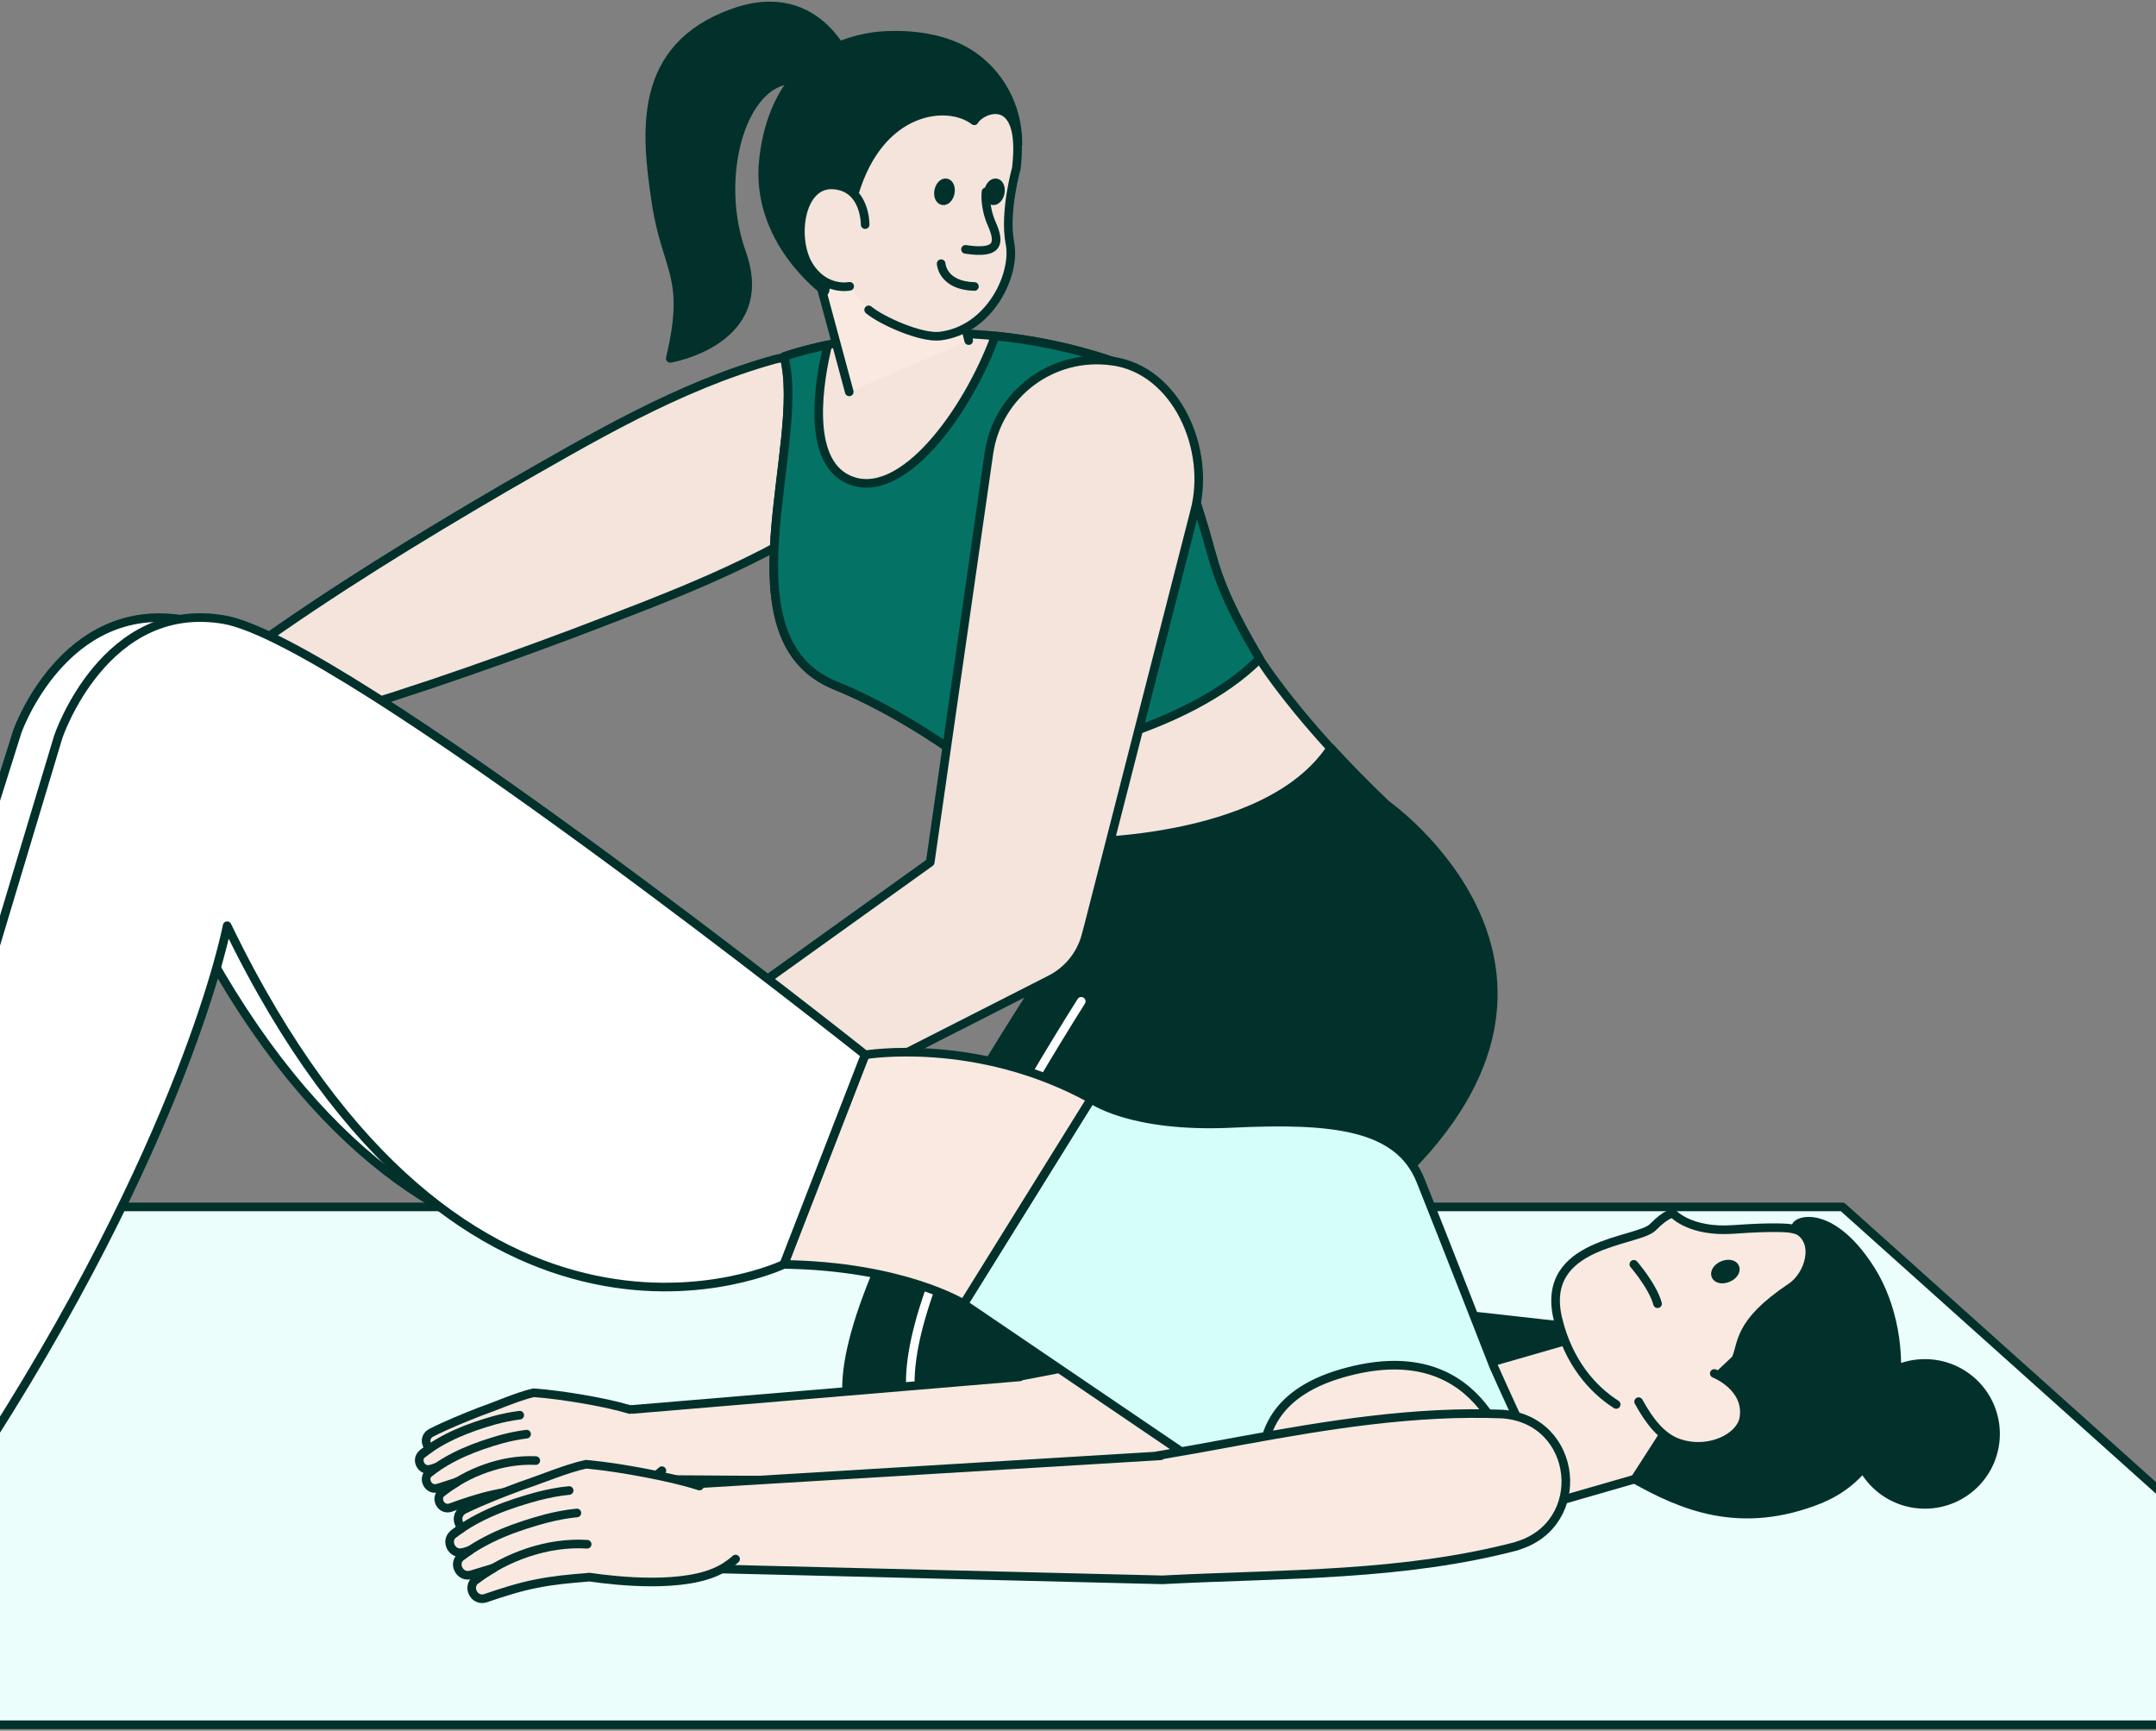 <svg width="375" height="301" viewBox="0 0 375 301" fill="none" xmlns="http://www.w3.org/2000/svg">
<rect x="0" y="0" width="375" height="301" fill="#808080" stroke="none"/>
<g clip-path="url(#clip0_2163_20596)">
<path d="M420.958 299.961H-73.851L-135.959 209.902H320.472L420.958 299.961Z" fill="#ECFEFC" stroke="#02312C" stroke-width="1.5" stroke-linecap="round" stroke-linejoin="round"/>
<path d="M148.019 11.95C148.019 11.95 142.937 -3.282 127.511 2.243C110.668 8.267 112.307 23.18 114.098 35.143C115.889 47.107 120.041 47.84 116.583 62.324C116.583 62.324 134.481 59.319 129.01 44.005C123.442 28.441 131.01 8.89 141.91 15.052L148.019 11.964V11.95Z" fill="#02312C" stroke="#02312C" stroke-width="1.5" stroke-linecap="round" stroke-linejoin="round"/>
<path d="M229.275 139.88C229.275 139.88 269.722 168.21 231.636 204.876L206.67 224.663L264.057 233.705L264.779 248.84C264.779 248.84 176.956 257.425 154.837 252.274C132.718 247.137 163.224 196.915 190.688 155.693L188.522 142.026L229.275 139.88Z" fill="#02312C" stroke="#02312C" stroke-width="1.5" stroke-linecap="round" stroke-linejoin="round"/>
<path d="M146.825 87.829C132.537 97.924 116.028 103.892 99.824 110.109C83.453 116.229 66.985 122.003 50.046 126.6C41.77 128.691 36.73 117.974 43.533 112.961C57.794 102.756 72.664 93.645 87.757 84.839C102.823 76.226 117.874 67.198 134.745 62.504C150.171 58.696 159.391 78.441 146.825 87.829Z" fill="#F4E4DC" stroke="#02312C" stroke-width="1.5" stroke-linecap="round" stroke-linejoin="round"/>
<path d="M136.369 62.02C136.369 62.02 162.64 52.369 193.465 62.795C193.465 62.795 201.824 63.377 210.682 96.193C212.196 101.788 214.543 106.897 219.069 114.568C219.069 114.568 225.748 125.368 241.008 139.866C241.008 139.866 205.587 154.793 185.578 146.499C185.578 146.499 165.778 127.542 145.27 119.207C125.15 111.037 140.382 77.126 136.356 62.02H136.369Z" fill="#F4E4DC" stroke="#02312C" stroke-width="1.5" stroke-linecap="round" stroke-linejoin="round"/>
<path d="M147.714 68.154L141.355 44.545H164.849L168.486 59.236" fill="#F9E9E1"/>
<path d="M147.714 68.154L141.355 44.545H164.849L168.486 59.236" stroke="#02312C" stroke-width="1.5" stroke-linecap="round" stroke-linejoin="round"/>
<path d="M188.064 174.15C164.945 210.899 147.242 247.759 166.598 252.259C188.717 257.396 278.886 246.43 278.886 246.43L278.164 231.295L218.431 224.635L243.396 204.848C281.483 168.182 241.036 139.852 241.036 139.852C237.356 136.348 234.19 133.081 231.469 130.104C220.111 147.26 185.606 146.484 185.606 146.484" fill="#02312C"/>
<path d="M188.064 174.15C164.945 210.899 147.242 247.759 166.598 252.259C188.717 257.396 278.886 246.43 278.886 246.43L278.164 231.295L218.431 224.635L243.396 204.848C281.483 168.182 241.036 139.852 241.036 139.852C237.356 136.348 234.19 133.081 231.469 130.104C220.111 147.26 185.606 146.484 185.606 146.484" stroke="#02312C" stroke-width="1.5" stroke-linecap="round" stroke-linejoin="round"/>
<path d="M188.064 174.15C164.945 210.9 147.242 247.76 166.598 252.26" stroke="white" stroke-width="1.5" stroke-linecap="round" stroke-linejoin="round"/>
<path d="M144.325 46.691L143.465 50.638C143.465 50.638 131.148 41.817 132.815 27.555C134.481 13.293 143.048 7.588 152.101 6.342C152.101 6.342 160.974 5.026 167.861 8.876C172.568 11.507 177.053 17.142 177.053 25.104L157.725 33.689L144.339 46.677L144.325 46.691Z" fill="#02312C" stroke="#02312C" stroke-width="1.5" stroke-linecap="round" stroke-linejoin="round"/>
<path d="M151.088 53.891C153.351 55.788 160.238 58.862 163.557 58.447C172.207 57.353 176.72 47.73 175.665 42.343C174.609 36.957 176.776 29.258 176.776 29.258C178.386 15.619 170.583 18.928 169.458 21.005C164.945 17.488 153.018 18.541 148.547 33.786L142.549 40.834C142.549 40.834 143.076 42.911 144.215 45.639" fill="#F4E4DC"/>
<path d="M151.088 53.891C153.351 55.788 160.238 58.862 163.557 58.447C172.207 57.353 176.72 47.73 175.665 42.343C174.609 36.957 176.776 29.258 176.776 29.258C178.386 15.619 170.583 18.928 169.458 21.005C164.945 17.488 153.018 18.541 148.547 33.786L142.549 40.834C142.549 40.834 143.076 42.911 144.215 45.639" stroke="#02312C" stroke-width="1.5" stroke-linecap="round" stroke-linejoin="round"/>
<path d="M171.499 33.356C171.499 33.356 171.138 35.835 172.513 38.964C173.887 42.094 173.915 44.295 167.931 43.368" fill="#F4E4DC"/>
<path d="M171.499 33.356C171.499 33.356 171.138 35.835 172.513 38.964C173.887 42.094 173.915 44.295 167.931 43.368" stroke="#02312C" stroke-width="1.5" stroke-linecap="round" stroke-linejoin="round"/>
<path d="M163.696 45.86C163.696 45.86 163.89 49.682 169.486 49.821" stroke="#02312C" stroke-width="1.5" stroke-linecap="round" stroke-linejoin="round"/>
<path d="M165.279 33.564C165.098 34.422 164.515 35.018 163.96 34.907C163.404 34.796 163.099 34.007 163.279 33.148C163.46 32.29 164.043 31.695 164.599 31.805C165.154 31.916 165.446 32.705 165.279 33.564Z" fill="#02312C" stroke="#02312C" stroke-width="1.5" stroke-linecap="round" stroke-linejoin="round"/>
<path d="M210.682 96.207C201.81 63.404 193.465 62.808 193.465 62.808C186.342 60.399 179.482 59.07 173.109 58.433C168.347 71.518 156.794 87.58 147.561 83.384C140.146 80.02 142.451 66.298 143.978 59.983C139.16 61.008 136.369 62.019 136.369 62.019C140.396 77.126 125.164 111.05 145.283 119.206C153.476 122.529 161.543 127.555 168.291 132.388C180.302 133.039 206.656 127.112 219.083 114.567C214.556 106.91 212.196 101.801 210.696 96.193L210.682 96.207Z" fill="#047366" stroke="#02312C" stroke-width="1.5" stroke-linecap="round" stroke-linejoin="round"/>
<path d="M173.97 33.565C173.79 34.423 173.207 35.019 172.651 34.908C172.096 34.797 171.804 34.008 171.971 33.149C172.138 32.291 172.735 31.695 173.29 31.806C173.845 31.917 174.137 32.706 173.97 33.565Z" fill="#02312C" stroke="#02312C" stroke-width="1.5" stroke-linecap="round" stroke-linejoin="round"/>
<path d="M150.477 39.062C150.477 39.062 150.56 32.595 145.02 32.166C139.119 31.695 137.841 41.402 140.618 46.068C143.409 50.734 147.783 49.793 147.783 49.793" fill="#F4E4DC"/>
<path d="M150.477 39.062C150.477 39.062 150.56 32.595 145.02 32.166C139.119 31.695 137.841 41.402 140.618 46.068C143.409 50.734 147.783 49.793 147.783 49.793" stroke="#02312C" stroke-width="1.5" stroke-linecap="round" stroke-linejoin="round"/>
<path d="M193.465 62.809C183.093 61.327 173.484 68.514 171.999 78.857L161.793 149.974L113.903 184.314C110.168 186.986 108.849 192.04 111.001 196.25C113.376 200.888 119.069 202.73 123.706 200.362L182.718 170.342C185.634 168.847 187.967 166.147 188.869 162.741L189.355 160.913L207.767 88.993C210.71 78.165 204.615 64.304 193.451 62.795L193.465 62.809Z" fill="#F4E4DC" stroke="#02312C" stroke-width="1.5" stroke-linecap="round" stroke-linejoin="round"/>
<path d="M129.219 214.818C129.219 214.818 73.706 240.365 32.384 158.586C32.384 158.586 25.414 194.325 -12.312 249.171L-33.167 242.165L3.017 127.209C3.017 127.209 11.043 104.349 31.856 107.769C52.67 111.203 143.354 180.021 143.354 180.021L129.219 214.818Z" fill="white" stroke="#02312C" stroke-width="1.5" stroke-linecap="round" stroke-linejoin="round"/>
<path d="M257.045 237.582L284.746 229.606L292.105 255.001L269.555 261.495L257.045 237.582Z" fill="#F9E9E1" stroke="#02312C" stroke-width="1.5" stroke-linecap="round" stroke-linejoin="round"/>
<path d="M230.081 251.803C213.405 256.511 195.993 256.483 178.845 257.646L177.984 257.716L111.502 257.286C103.157 256.968 101.227 246.057 109.572 245.157L177.387 239.466L176.526 239.535C180.761 238.746 184.982 237.901 189.203 237.042C201.866 234.495 214.627 232.155 227.609 232.432C238.828 233.068 240.675 248.452 230.067 251.803H230.081Z" fill="#F9E9E1" stroke="#02312C" stroke-width="1.5" stroke-linecap="round" stroke-linejoin="round"/>
<path d="M109.571 245.142C106.947 244.367 104.253 243.827 101.56 243.356C98.672 242.858 95.742 242.442 92.798 242.221C89.813 242.941 86.508 244.45 83.537 245.489C80.677 246.61 77.816 247.759 74.998 249.186C73.79 249.836 73.942 251.249 74.748 251.9C74.317 252.19 73.901 252.495 73.484 252.813C72.179 253.866 73.331 256.012 74.942 255.486H74.998C74.998 255.486 75.622 255.278 75.969 255.167C75.525 255.472 75.095 255.777 74.678 256.109C73.373 257.161 74.525 259.308 76.136 258.795H76.192C76.192 258.795 78.552 258.034 79.538 257.715C78.622 258.269 77.719 258.864 76.9 259.515C75.539 260.581 76.747 262.783 78.399 262.188C80.913 261.274 83.356 260.457 85.828 259.917C88.299 259.377 90.757 259.1 93.284 258.864C93.381 258.864 93.465 258.837 93.562 258.823C95.839 259.114 99.296 259.446 102.837 259.377C106.6 259.308 110.446 258.795 113.043 257.3C113.043 257.3 114.015 256.787 115.125 255.777" fill="#F9E9E1"/>
<path d="M109.571 245.142C106.947 244.367 104.253 243.827 101.56 243.356C98.672 242.858 95.742 242.442 92.798 242.221C89.813 242.941 86.508 244.45 83.537 245.489C80.677 246.61 77.816 247.759 74.998 249.186C73.79 249.836 73.942 251.249 74.748 251.9C74.317 252.19 73.901 252.495 73.484 252.813C72.179 253.866 73.331 256.012 74.942 255.486H74.998C74.998 255.486 75.622 255.278 75.969 255.167C75.525 255.472 75.095 255.777 74.678 256.109C73.373 257.161 74.525 259.308 76.136 258.795H76.192C76.192 258.795 78.552 258.034 79.538 257.715C78.622 258.269 77.719 258.864 76.9 259.515C75.539 260.581 76.747 262.783 78.399 262.188C80.913 261.274 83.356 260.457 85.828 259.917C88.299 259.377 90.757 259.1 93.284 258.864C93.381 258.864 93.465 258.837 93.562 258.823C95.839 259.114 99.296 259.446 102.837 259.377C106.6 259.308 110.446 258.795 113.043 257.3C113.043 257.3 114.015 256.787 115.125 255.777" stroke="#02312C" stroke-width="1.5" stroke-linecap="round" stroke-linejoin="round"/>
<path d="M73.498 252.827C77.164 249.947 81.551 248.271 85.967 247.011C87.425 246.623 88.897 246.305 90.396 246.125" stroke="#02312C" stroke-width="1.5" stroke-linecap="round" stroke-linejoin="round"/>
<path d="M74.692 256.123C78.358 253.243 82.746 251.567 87.161 250.307C88.619 249.919 90.091 249.601 91.591 249.421" stroke="#02312C" stroke-width="1.5" stroke-linecap="round" stroke-linejoin="round"/>
<path d="M76.899 259.529C79.135 257.771 81.718 256.345 84.495 255.375C87.272 254.392 90.243 253.88 93.187 254.018" stroke="#02312C" stroke-width="1.5" stroke-linecap="round" stroke-linejoin="round"/>
<path d="M259.892 237.859C259.892 237.859 250.936 214.915 247.104 205.36C243.271 195.806 231.969 194.518 214.279 195.377C196.59 196.222 189.772 191.126 189.772 191.126L167.611 226.767L213.751 258.089C213.751 258.089 271.888 260.207 270.583 259.57C269.278 258.933 259.906 237.873 259.906 237.873L259.892 237.859Z" fill="#D5FEF9" stroke="#02312C" stroke-width="1.5" stroke-linecap="round" stroke-linejoin="round"/>
<path d="M233.329 238.87C221.055 242.442 218.583 250.321 219.875 258.297C230.677 258.671 252.977 259.432 264.057 259.626C262.682 251.47 256.892 232.002 233.329 238.87Z" fill="#F9E9E1" stroke="#02312C" stroke-width="1.5" stroke-linecap="round" stroke-linejoin="round"/>
<path d="M281.108 244.256C276.929 241.583 272.805 236.875 270.986 229.44C267.681 215.897 284.871 216.077 287.481 213.433C290.092 210.788 291.036 211.079 291.036 211.079C291.036 211.079 293.979 214.36 301.477 213.82C309.045 213.267 311.364 213.64 311.364 213.64C320.375 215.164 319.917 226.823 315.251 242.968L303.296 252.287" fill="#F9E9E1"/>
<path d="M281.108 244.256C276.929 241.583 272.805 236.875 270.986 229.44C267.681 215.897 284.871 216.077 287.481 213.433C290.092 210.788 291.036 211.079 291.036 211.079C291.036 211.079 293.979 214.36 301.477 213.82C309.045 213.267 311.364 213.64 311.364 213.64C320.375 215.164 319.917 226.823 315.251 242.968L303.296 252.287" stroke="#02312C" stroke-width="1.5" stroke-linecap="round" stroke-linejoin="round"/>
<path d="M316.709 260.65C331.594 254.53 333.01 232.929 325.401 220.869C317.792 208.808 310.711 212.824 312.655 213.904C316.376 215.967 314.752 221.727 311.503 223.901C302.075 230.187 303.158 233.732 301.908 236.391L297.812 240.254L290.217 248.133L284.343 257.272C292.369 261.744 302.616 266.397 316.723 260.664L316.709 260.65Z" fill="#02312C" stroke="#02312C" stroke-width="1.5" stroke-linecap="round" stroke-linejoin="round"/>
<path d="M298.172 238.87C298.172 238.87 304.074 241.155 303.338 246.5C302.852 250.086 296.937 252.911 291.632 250.848C289.036 249.837 286.939 247.303 285.009 243.772" fill="#F9E9E1"/>
<path d="M298.172 238.87C298.172 238.87 304.074 241.155 303.338 246.5C302.852 250.086 296.937 252.911 291.632 250.848C289.036 249.837 286.939 247.303 285.009 243.772" stroke="#02312C" stroke-width="1.5" stroke-linecap="round" stroke-linejoin="round"/>
<path d="M300.561 222.225C299.631 222.627 298.673 222.461 298.423 221.865C298.173 221.27 298.7 220.453 299.631 220.065C300.561 219.664 301.519 219.83 301.769 220.425C302.033 221.021 301.491 221.838 300.561 222.225Z" fill="#02312C" stroke="#02312C" stroke-width="1.5" stroke-linecap="round" stroke-linejoin="round"/>
<path d="M284.177 219.886C284.177 219.886 287.495 223.721 288.301 226.74" stroke="#02312C" stroke-width="1.5" stroke-linecap="round" stroke-linejoin="round"/>
<path d="M334.927 261.633C328.137 261.703 322.583 256.275 322.513 249.504C322.444 242.733 327.887 237.194 334.677 237.125C341.467 237.055 347.021 242.483 347.09 249.254C347.159 256.025 341.716 261.564 334.927 261.633Z" fill="#02312C" stroke="#02312C" stroke-width="1.5" stroke-linecap="round" stroke-linejoin="round"/>
<path d="M263.849 268.889C244.062 274.096 223.499 273.694 203.213 274.705L202.199 274.76L123.706 272.836C113.848 272.282 110.766 258.989 120.638 258.103L201.893 253.187L200.88 253.243C205.892 252.398 210.905 251.498 215.904 250.556C230.913 247.815 246.034 245.322 261.349 245.932C274.582 246.915 276.443 265.137 263.849 268.862V268.889Z" fill="#F9E9E1" stroke="#02312C" stroke-width="1.5" stroke-linecap="round" stroke-linejoin="round"/>
<path d="M121.665 258.449C118.583 257.466 115.417 256.788 112.251 256.178C108.85 255.528 105.406 254.974 101.921 254.655C98.38 255.431 94.451 257.162 90.91 258.325C87.508 259.585 84.106 260.886 80.746 262.52C79.302 263.254 79.455 264.93 80.399 265.719C79.885 266.051 79.385 266.397 78.899 266.771C77.33 267.99 78.65 270.537 80.566 269.97H80.621C80.621 269.97 81.357 269.734 81.774 269.61C81.246 269.956 80.732 270.316 80.232 270.69C78.663 271.908 79.982 274.456 81.899 273.888H81.954C81.954 273.888 84.759 273.044 85.925 272.684C84.828 273.321 83.759 273.999 82.759 274.761C81.135 275.993 82.51 278.61 84.467 277.945C87.453 276.921 90.355 275.993 93.284 275.425C96.214 274.83 99.13 274.567 102.101 274.331C102.212 274.331 102.31 274.304 102.421 274.276C105.101 274.664 109.183 275.135 113.362 275.135C117.805 275.135 122.36 274.608 125.456 272.905C125.456 272.905 126.609 272.324 127.942 271.147" fill="#F9E9E1"/>
<path d="M121.665 258.449C118.583 257.466 115.417 256.788 112.251 256.178C108.85 255.528 105.406 254.974 101.921 254.655C98.38 255.431 94.451 257.162 90.91 258.325C87.508 259.585 84.106 260.886 80.746 262.52C79.302 263.254 79.455 264.93 80.399 265.719C79.885 266.051 79.385 266.397 78.899 266.771C77.33 267.99 78.65 270.537 80.566 269.97H80.621C80.621 269.97 81.357 269.734 81.774 269.61C81.246 269.956 80.732 270.316 80.232 270.69C78.663 271.908 79.982 274.456 81.899 273.888H81.954C81.954 273.888 84.759 273.044 85.925 272.684C84.828 273.321 83.759 273.999 82.759 274.761C81.135 275.993 82.51 278.61 84.467 277.945C87.453 276.921 90.355 275.993 93.284 275.425C96.214 274.83 99.13 274.567 102.101 274.331C102.212 274.331 102.31 274.304 102.421 274.276C105.101 274.664 109.183 275.135 113.362 275.135C117.805 275.135 122.36 274.608 125.456 272.905C125.456 272.905 126.609 272.324 127.942 271.147" stroke="#02312C" stroke-width="1.5" stroke-linecap="round" stroke-linejoin="round"/>
<path d="M78.899 266.771C83.287 263.448 88.508 261.565 93.743 260.166C95.464 259.737 97.214 259.391 98.991 259.225" stroke="#02312C" stroke-width="1.5" stroke-linecap="round" stroke-linejoin="round"/>
<path d="M80.247 270.675C84.634 267.352 89.855 265.469 95.09 264.07C96.811 263.641 98.561 263.295 100.338 263.129" stroke="#02312C" stroke-width="1.5" stroke-linecap="round" stroke-linejoin="round"/>
<path d="M82.773 274.746C85.453 272.711 88.536 271.091 91.84 269.997C95.131 268.903 98.672 268.349 102.129 268.571" stroke="#02312C" stroke-width="1.5" stroke-linecap="round" stroke-linejoin="round"/>
<path d="M167.597 226.754C167.597 226.754 157.017 220.191 136.342 219.9L150.477 183.455C150.477 183.455 169.833 180.146 189.772 191.126L167.611 226.768L167.597 226.754Z" fill="#F9E9E1" stroke="#02312C" stroke-width="1.5" stroke-linecap="round" stroke-linejoin="round"/>
<path d="M136.342 219.886C136.342 219.886 80.829 246.638 39.507 160.996C39.507 160.996 32.537 198.424 -5.189 255.86L-26.044 248.521L10.14 128.124C10.14 128.124 18.166 104.183 38.98 107.769C59.793 111.37 150.477 183.428 150.477 183.428L136.342 219.872V219.886Z" fill="white" stroke="#02312C" stroke-width="1.5" stroke-linecap="round" stroke-linejoin="round"/>
</g>
<defs>
<clipPath id="clip0_2163_20596">
<rect width="559" height="301" fill="white" transform="translate(-137)"/>
</clipPath>
</defs>
</svg>
